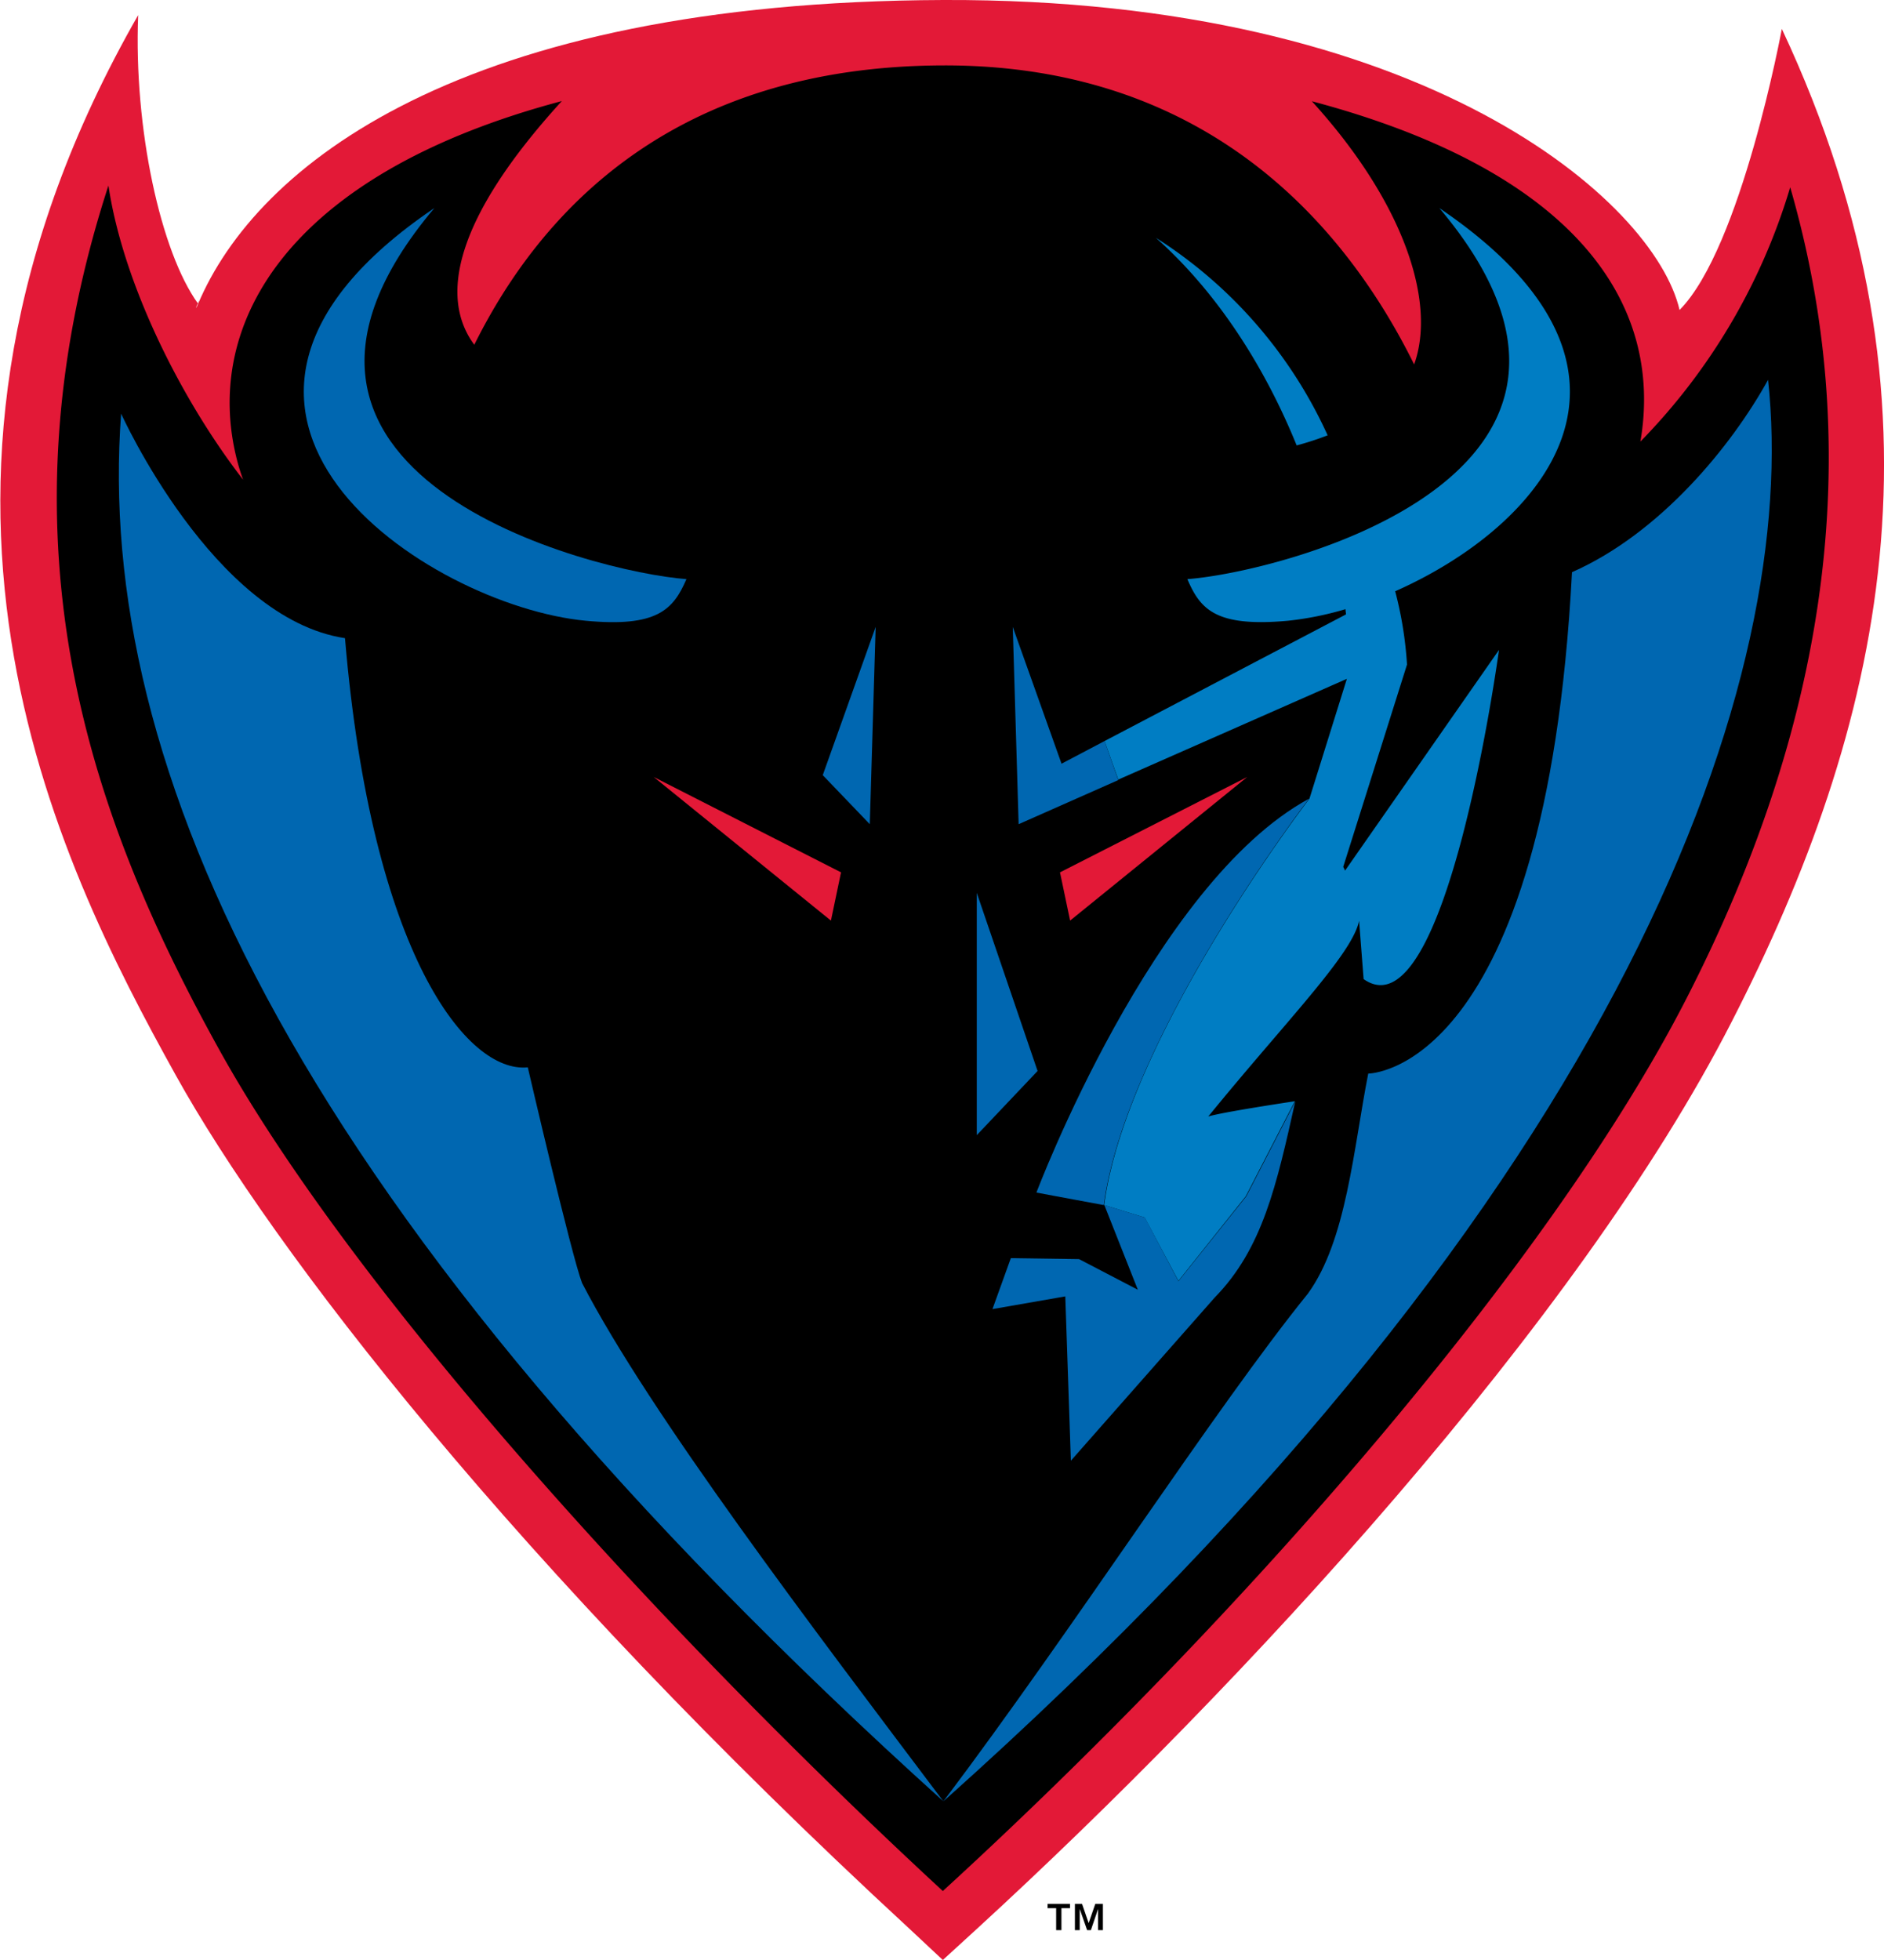 <?xml version="1.0" encoding="UTF-8" standalone="no"?>
<svg
   width="175"
   height="182"
   fill="none"
   version="1.1"
   id="svg31"
   sodipodi:docname="depaul.svg"
   inkscape:version="1.2 (1:1.2.1+202207142221+cd75a1ee6d)"
   xmlns:inkscape="http://www.inkscape.org/namespaces/inkscape"
   xmlns:sodipodi="http://sodipodi.sourceforge.net/DTD/sodipodi-0.dtd"
   xmlns="http://www.w3.org/2000/svg"
   xmlns:svg="http://www.w3.org/2000/svg">
  <sodipodi:namedview
     id="namedview33"
     pagecolor="#ffffff"
     bordercolor="#666666"
     borderopacity="1.0"
     inkscape:showpageshadow="2"
     inkscape:pageopacity="0.0"
     inkscape:pagecheckerboard="0"
     inkscape:deskcolor="#d1d1d1"
     showgrid="false"
     inkscape:zoom="5.1868132"
     inkscape:cx="177.46928"
     inkscape:cy="137.36758"
     inkscape:window-width="2560"
     inkscape:window-height="1376"
     inkscape:window-x="1920"
     inkscape:window-y="27"
     inkscape:window-maximized="1"
     inkscape:current-layer="svg31" />
  <path
     d="m 18.355,28.176 v 0.08 c 0.241,-0.527 0.125,-0.34 0,-0.08 z"
     fill="#e31937"
     id="path2" />
  <path
     d="m 165.51,2.683 c 0,0 -3.762,20.314 -9.499,26.101 -2.305,-10 -23.61,-28.945 -68.39,-28.784 -44.78,0.161 -63.823,15.376 -69.238,28.257 -0.26,0.635 -0.179,0.214 0,-0.08 -3.44,-4.76 -5.97,-16.191 -5.55,-26.773 -24.959,43.606 -7.658,78.357 3.503,98.456 9,16.208 31.617,45.538 68.104,79.206 l 3.137,2.934 3.199,-2.925 c 24.593,-22.541 55.906,-56.46 70.079,-84.206 13.896,-27.112 21.152,-57.05 4.655,-92.186 z"
     fill="#e31937"
     id="path4" />
  <path
     d="m 166.287,17.389 a 57.02,57.02 0 0 1 -13.914,23.614 c 2.199,-12.845 -6.085,-25.108 -30.517,-31.602 8.704,9.571 11.545,18.784 9.499,24.437 C 125.243,21.468 112.598,6.011 87.63,6.074 62.662,6.136 50.276,19.491 44.056,32.014 40.821,27.657 42.153,20.385 52.188,9.384 26.273,16.271 18.552,30.564 22.171,43.293 c 0.125,0.42 0.26,0.84 0.411,1.252 C 16.899,37.21 11.447,26.432 10.072,17.228 -0.895,50.985 8.828,76.675 20.42,97.57 c 12.224,22.004 40.347,53.248 67.156,78.026 27.703,-25.341 56.451,-58.204 69.078,-82.883 13.69,-26.7 16.451,-51.755 9.633,-75.324 z"
     fill="#000000"
     id="path6" />
  <path
     d="M 49.025,99.109 C 43.422,99.689 34.53,88.688 32.045,59.259 19.83,57.417 11.251,38.409 11.251,38.409 8.802,70.914 27.148,112.705 87.63,167.268 75.557,151.248 60.365,131.292 54.065,119.136 53.064,116.515 49.025,99.109 49.025,99.109 Z"
     fill="#0067b1"
     id="path8" />
  <path
     d="m 146.019,53.132 c -2.448,46.594 -18.927,46.558 -18.927,46.558 -1.376,6.986 -2.01,15.483 -5.603,20.43 -8.588,10.608 -21.778,31.128 -33.86,47.148 64.342,-57.426 79.534,-104.905 76.603,-131.999 -3.378,6.119 -9.991,14.24 -18.213,17.863 z M 90.73,105.406 V 82.909 l 5.648,16.54 -5.647,5.957 z"
     fill="#0067b1"
     id="path10" />
  <path
     d="m 98.46,81.004 0.939,4.481 16.451,-13.335 -17.39,8.855 z m -20.339,0 -0.938,4.481 -16.46,-13.336 z"
     fill="#e31937"
     id="path12" />
  <path
     d="m 120.444,41.36 a 27.9,27.9 0 0 0 2.877,-0.938 42.595,42.595 0 0 0 -15.96,-18.346 c 7.426,6.61 11.394,15.126 13.083,19.285 z"
     fill="#007dc3"
     id="path14" />
  <path
     d="m 76.423,71.979 4.37,4.553 0.545,-18.32 z M 40.347,19.32 c -28.086,19.017 -0.545,36.943 14.048,38.32 6.631,0.627 8.141,-1.02 9.366,-3.864 C 55.101,53.132 19.41,44.134 40.347,19.321 Z"
     fill="#0067b1"
     id="path16" />
  <path
     d="m 133.696,19.32 c 20.938,24.814 -14.745,33.812 -23.404,34.456 1.215,2.845 2.681,4.473 9.365,3.864 a 29.785,29.785 0 0 0 5.317,-1.073 l 0.054,0.483 -22.43,11.762 1.278,3.578 21.232,-9.356 -3.476,11.127 c 0,0 -16.979,22.05 -19.07,37.739 l 3.762,1.153 3.137,5.886 6.255,-7.853 4.558,-8.829 c 0,0 -6.872,1.029 -8.043,1.422 7.149,-8.784 13.405,-15.072 14.012,-18.184 l 0.42,5.42 c 7.695,5.438 12.574,-30.564 12.574,-30.564 l -14.298,20.492 c -0.054,-0.116 -0.108,-0.241 -0.17,-0.349 l 5.925,-18.784 c -0.142,-2.3 -0.51,-4.58 -1.099,-6.807 13.583,-6.01 26.451,-20.448 4.101,-35.582 z"
     fill="#007dc3"
     id="path18"
     style="display:inline" />
  <path
     d="m 96.271,110.737 c 0,0 2.556,0.483 6.255,1.163 2.127,-15.69 19.071,-37.739 19.071,-37.739 -14.486,7.854 -25.326,36.576 -25.326,36.576 z m 13.19,8.229 -3.119,-5.913 -3.762,-1.153 3.11,7.862 -5.46,-2.844 -6.336,-0.09 -1.707,4.732 6.765,-1.181 0.518,15.26 13.351,-15.143 c 4.468,-4.553 5.764,-10.484 7.498,-18.239 l -4.558,8.829 z m -5.585,-46.531 -1.278,-3.623 -3.995,2.103 -4.53,-12.702 0.545,18.319 z"
     fill="#0067b1"
     id="path20" />
  <path
     d="m 100.507,176.785 0.616,1.789 0.617,-1.789 h 0.706 v 2.442 h -0.447 v -1.968 l -0.67,1.968 h -0.349 l -0.688,-1.968 v 1.968 h -0.447 v -2.442 z m -3.2,0.403 v -0.403 h 2.083 v 0.403 h -0.796 v 2.039 h -0.491 v -2.039 h -0.795 z"
     fill="#000000"
     id="path22" />
  <defs
     id="defs29" />
</svg>
